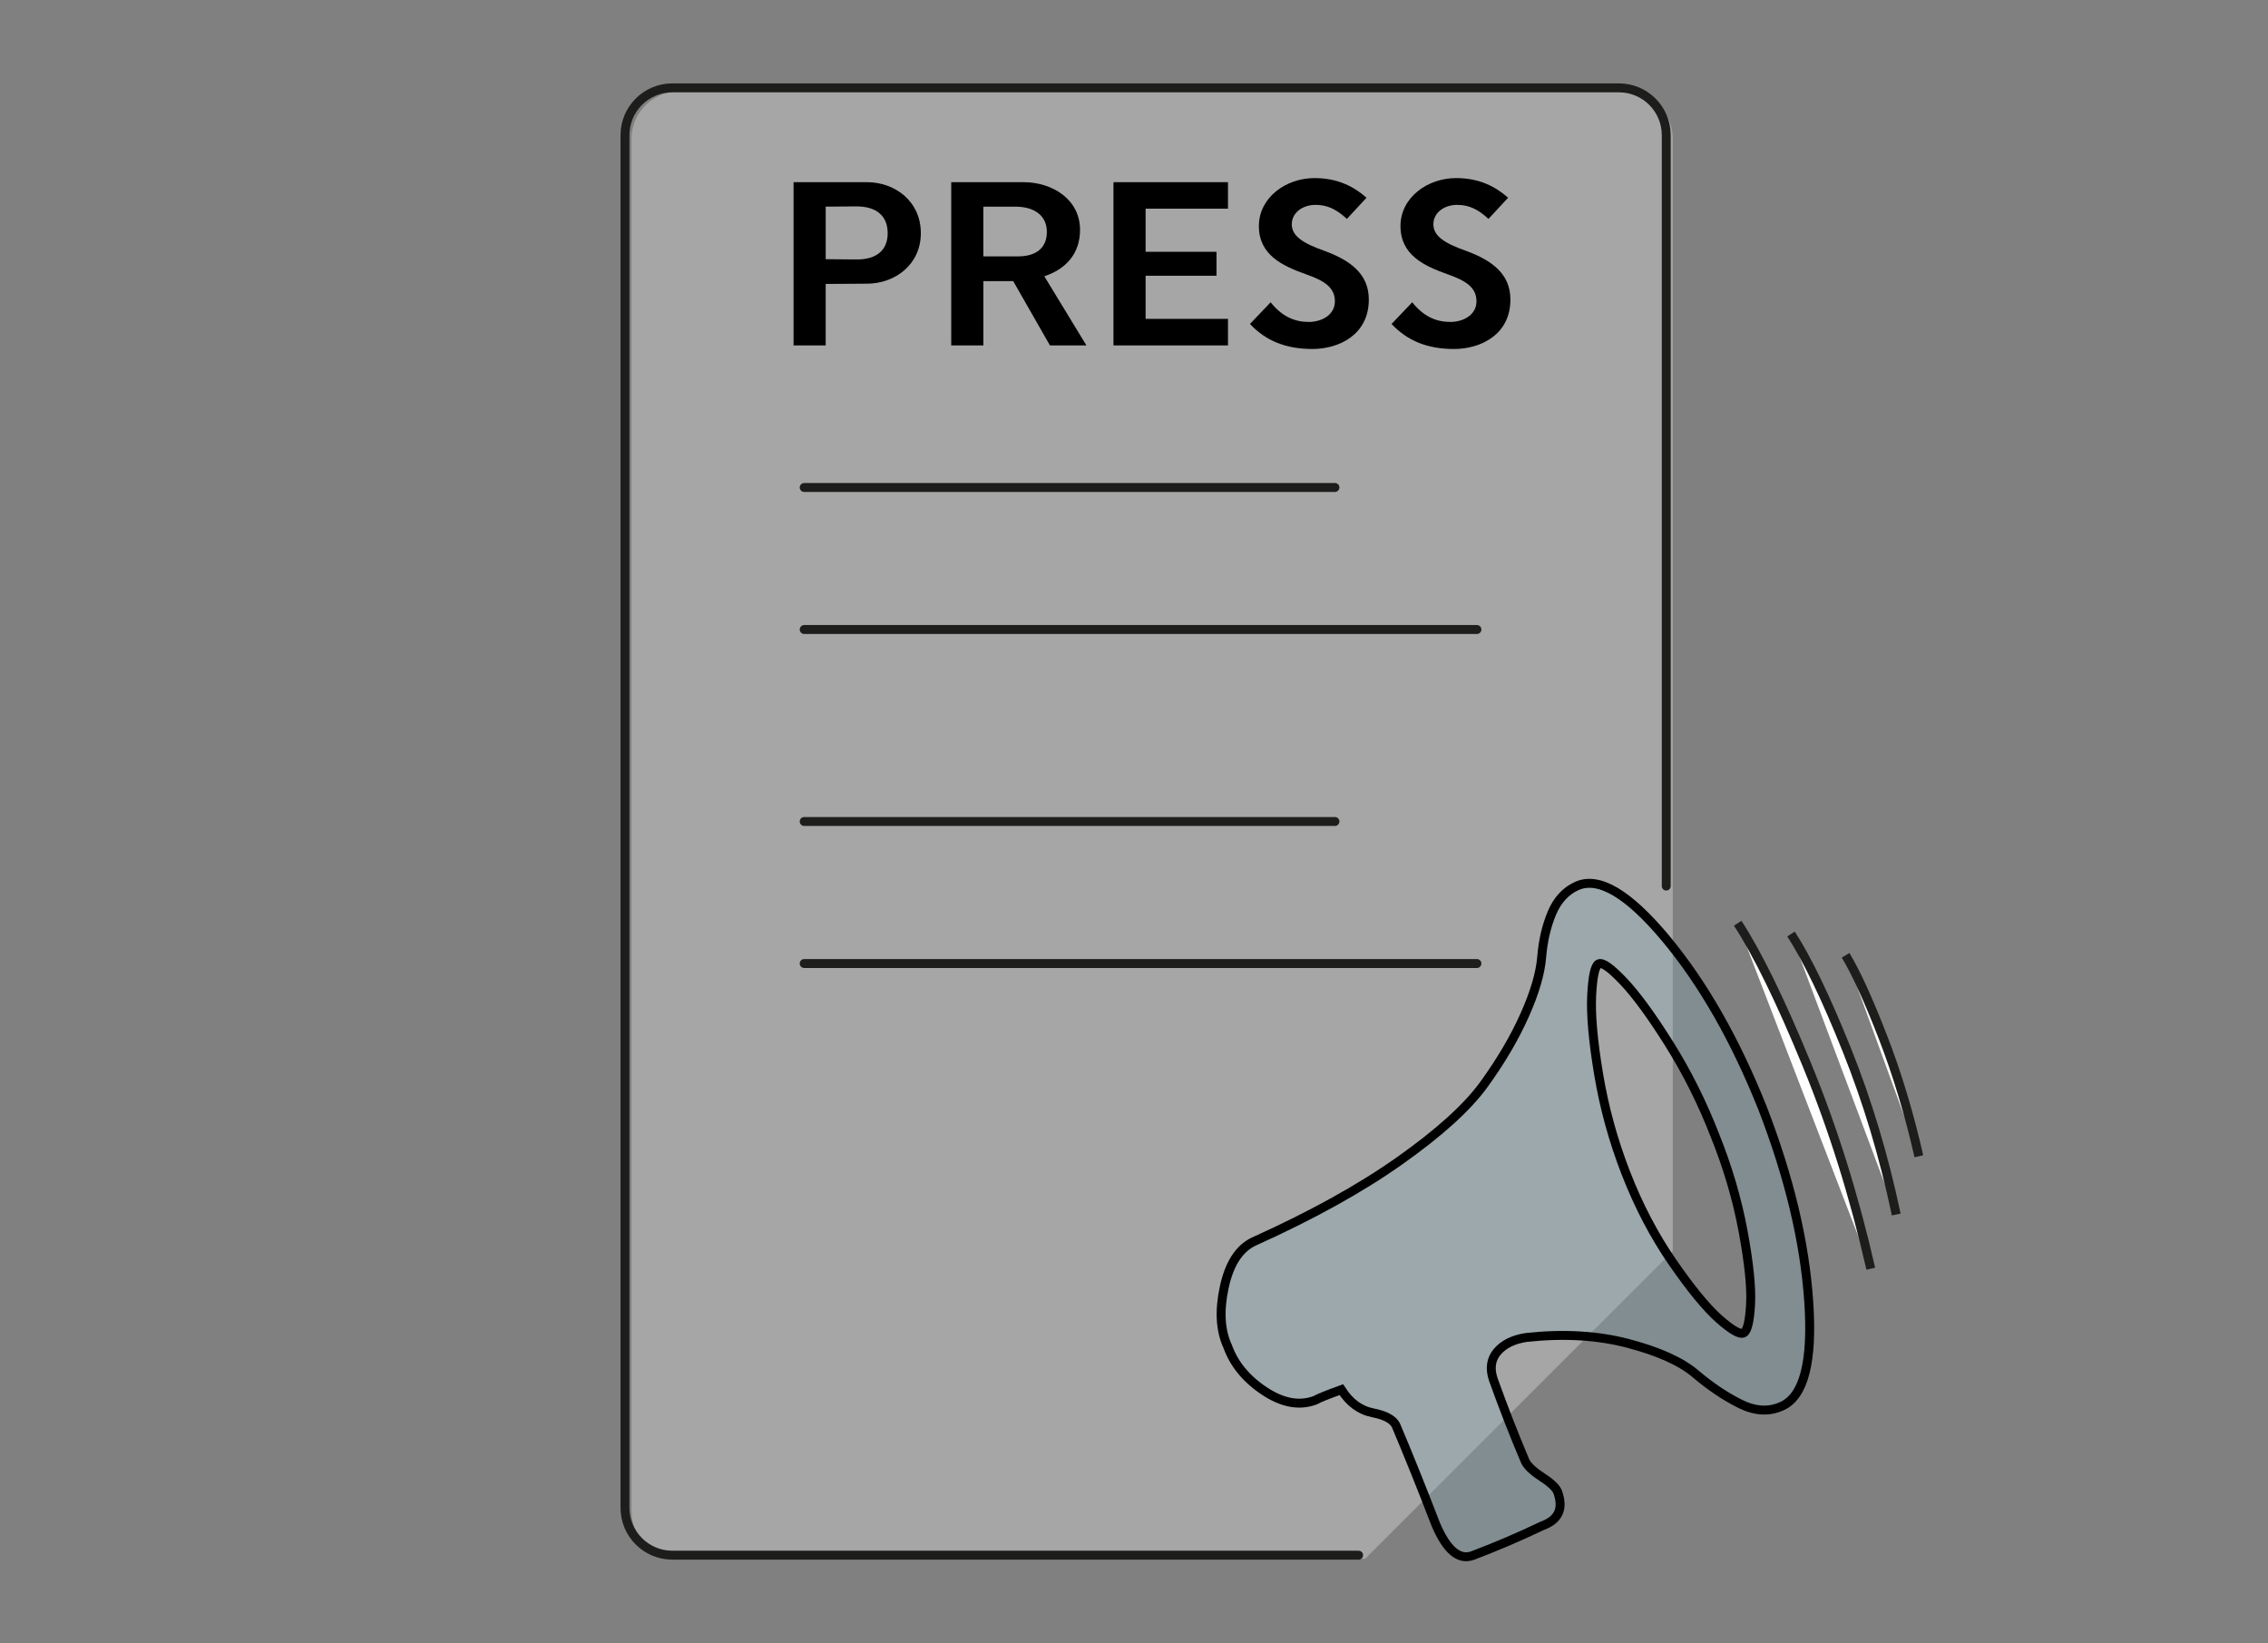 <?xml version="1.0" encoding="UTF-8"?> <!-- Generator: Adobe Illustrator 28.0.0, SVG Export Plug-In . SVG Version: 6.00 Build 0) --> <svg xmlns="http://www.w3.org/2000/svg" xmlns:xlink="http://www.w3.org/1999/xlink" version="1.1" id="Lager_1" x="0px" y="0px" width="254px" height="184px" viewBox="0 0 254 184" style="enable-background:new 0 0 254 184;" xml:space="preserve"><rect x="0" y="0" width="254" height="184" fill="#808080" stroke="none"/> <style type="text/css"> .st0{opacity:0.3;} .st1{clip-path:url(#SVGID_00000062183667853148490040000015040969740312016041_);fill:#FFFFFF;} .st2{fill:none;stroke:#1D1D1B;stroke-linecap:round;stroke-linejoin:round;stroke-miterlimit:10;} .st3{fill:#FFFFFF;stroke:#1D1D1B;stroke-miterlimit:10;} .st4{fill:#82ABB5;fill-opacity:0.3;stroke:#000000;stroke-miterlimit:10;} </style> <g> <g class="st0"> <g> <g> <g> <defs> <rect id="SVGID_1_" x="-6.663" y="-48.94" width="319.103" height="228.056"></rect> </defs> <clipPath id="SVGID_00000082350422170099172050000001776759377206186891_"> <use xlink:href="#SVGID_1_" style="overflow:visible;"></use> </clipPath> <path style="clip-path:url(#SVGID_00000082350422170099172050000001776759377206186891_);fill:#FFFFFF;" d=" M182.042,10.241H76.027c-2.927,0-5.299,2.372-5.299,5.299v153.724c0,2.927,2.372,5.299,5.299,5.299 h76.862l34.452-34.452V15.54C187.341,12.612,184.969,10.241,182.042,10.241"></path> </g> </g> </g> </g> </g> <path class="st2" d="M186.608,99.23v-84.092c0-2.927-2.372-5.299-5.299-5.299H75.293 c-2.927,0-5.299,2.372-5.299,5.299v153.724c0,2.927,2.372,5.299,5.299,5.299h76.862"></path> <path class="st2" d="M90.064,107.904h75.341 M90.064,91.998h59.44 M90.064,70.499h75.341 M90.064,54.593 h59.44"></path> <g> <path d="M103.127,26.113c0,3.513-2.885,5.656-6.056,5.656l-4.599,0.028V38.681h-3.599V20.4h8.198 C100.242,20.4,103.127,22.542,103.127,26.113z M95.9,29.055c2.285,0.029,3.514-1.057,3.514-2.942 c0-1.914-1.229-3-3.514-3l-3.428,0.029v5.884L95.9,29.055z"></path> <path d="M121.669,38.681h-4.084l-4.113-7.198h-0.085h-3.257V38.681h-3.599V20.4h8.084 c3.228,0,6.341,1.914,6.341,5.341c0,2.686-1.6,4.399-3.999,5.199L121.669,38.681z M110.129,23.142 v5.57h3.885c2.114,0,3.228-1.028,3.228-2.742s-1.257-2.828-3.542-2.828 C113.7,23.142,110.129,23.142,110.129,23.142z"></path> <path d="M137.527,23.37h-9.227v4.828h7.94v2.685h-7.94v4.828h9.227v2.971h-12.826V20.4h12.826 V23.37z"></path> <path d="M139.987,36.282l2.314-2.428c1.313,1.628,2.713,2.2,4.284,2.2 c1.371,0,2.914-0.743,2.914-2.314c0-1.628-1.343-2.342-3.171-2.999 c-2.742-0.971-5.342-2.199-5.342-5.427c0-3.17,2.999-5.37,6.228-5.37 c2.599,0,4.398,0.943,5.827,2.2l-2.2,2.371c-1.171-1.085-2.199-1.571-3.513-1.571 c-1.457,0-2.657,0.885-2.657,2.171c0,1.342,1.286,2.142,3.714,2.999 c2.856,1.057,4.913,2.571,4.913,5.427c0,3.97-3.371,5.542-6.312,5.542 C144.044,39.081,141.787,38.195,139.987,36.282z"></path> <path d="M155.845,36.282l2.313-2.428c1.314,1.628,2.714,2.2,4.285,2.2 c1.371,0,2.913-0.743,2.913-2.314c0-1.628-1.343-2.342-3.171-2.999 c-2.742-0.971-5.341-2.199-5.341-5.427c0-3.17,2.999-5.37,6.227-5.37 c2.6,0,4.399,0.943,5.827,2.2l-2.199,2.371c-1.171-1.085-2.199-1.571-3.514-1.571 c-1.457,0-2.656,0.885-2.656,2.171c0,1.342,1.285,2.142,3.713,2.999 c2.856,1.057,4.913,2.571,4.913,5.427c0,3.97-3.37,5.542-6.312,5.542S157.645,38.195,155.845,36.282z"></path> </g> <path class="st3" d="M209.514,142.08c-1.849-8.117-4.237-15.736-7.164-22.857 c-2.927-7.122-5.507-12.399-7.74-15.832"></path> <path class="st3" d="M212.365,136.011c-1.38-6.544-3.234-12.71-5.56-18.499 c-2.326-5.789-4.401-10.093-6.225-12.913"></path> <path class="st3" d="M214.899,129.487c-1.083-4.76-2.425-9.209-4.027-13.346 c-1.602-4.137-2.995-7.19-4.178-9.159"></path> <path class="st4" d="M197.426,124.183c2.968,7.699,4.682,14.883,5.14,21.581 c0.459,6.698-0.54,10.599-2.995,11.703c-1.43,0.662-2.995,0.589-4.682-0.25 c-1.686-0.839-3.346-1.958-4.978-3.342c-1.632-1.399-4.169-2.532-7.582-3.43 c-3.427-0.898-7.231-1.119-11.414-0.662c-1.43,0.221-2.509,0.751-3.224,1.59 s-0.863,1.87-0.459,3.091c1.12,3.121,2.294,6.139,3.521,9.039c0.202,0.559,0.823,1.178,1.835,1.84 c1.025,0.662,1.632,1.222,1.835,1.678c0.715,1.899,0.148,3.18-1.686,3.842 c-2.55,1.222-5.167,2.341-7.812,3.342c-1.538,0.559-2.914-0.618-4.142-3.518 c-1.632-4.24-3.117-7.92-4.439-11.041c-0.31-0.662-1.174-1.148-2.604-1.428 c-1.43-0.28-2.604-1.148-3.521-2.591c-1.538,0.559-2.509,0.942-2.914,1.178 c-1.74,0.662-3.629,0.339-5.666-1.001c-2.037-1.34-3.44-3.033-4.155-5.035 c-0.823-1.781-0.944-3.989-0.378-6.61s1.659-4.328,3.292-5.108c6.435-2.9,11.886-5.903,16.325-9.039 c4.439-3.136,7.609-5.992,9.498-8.612c1.889-2.62,3.4-5.182,4.52-7.699 c1.12-2.503,1.767-4.681,1.916-6.522s0.54-3.489,1.147-4.932 c0.607-1.443,1.538-2.458,2.766-3.018c2.455-1.119,5.774,0.839,9.97,5.859 C190.735,110.124,194.364,116.483,197.426,124.183 M195.281,149.268 c0.405-0.221,0.661-1.281,0.769-3.18c0.108-1.899-0.175-4.622-0.836-8.2 c-0.661-3.563-1.713-7.14-3.143-10.702c-1.43-3.68-3.143-7.11-5.14-10.29 s-3.71-5.521-5.14-7.022c-1.43-1.502-2.348-2.149-2.766-1.928 c-0.405,0.221-0.661,1.399-0.769,3.518c-0.108,2.12,0.148,5.049,0.769,8.789 c0.621,3.739,1.632,7.449,3.063,11.129c1.43,3.68,3.17,6.993,5.208,9.952 s3.778,5.079,5.208,6.36C193.946,148.959,194.863,149.489,195.281,149.268"></path> </svg> 